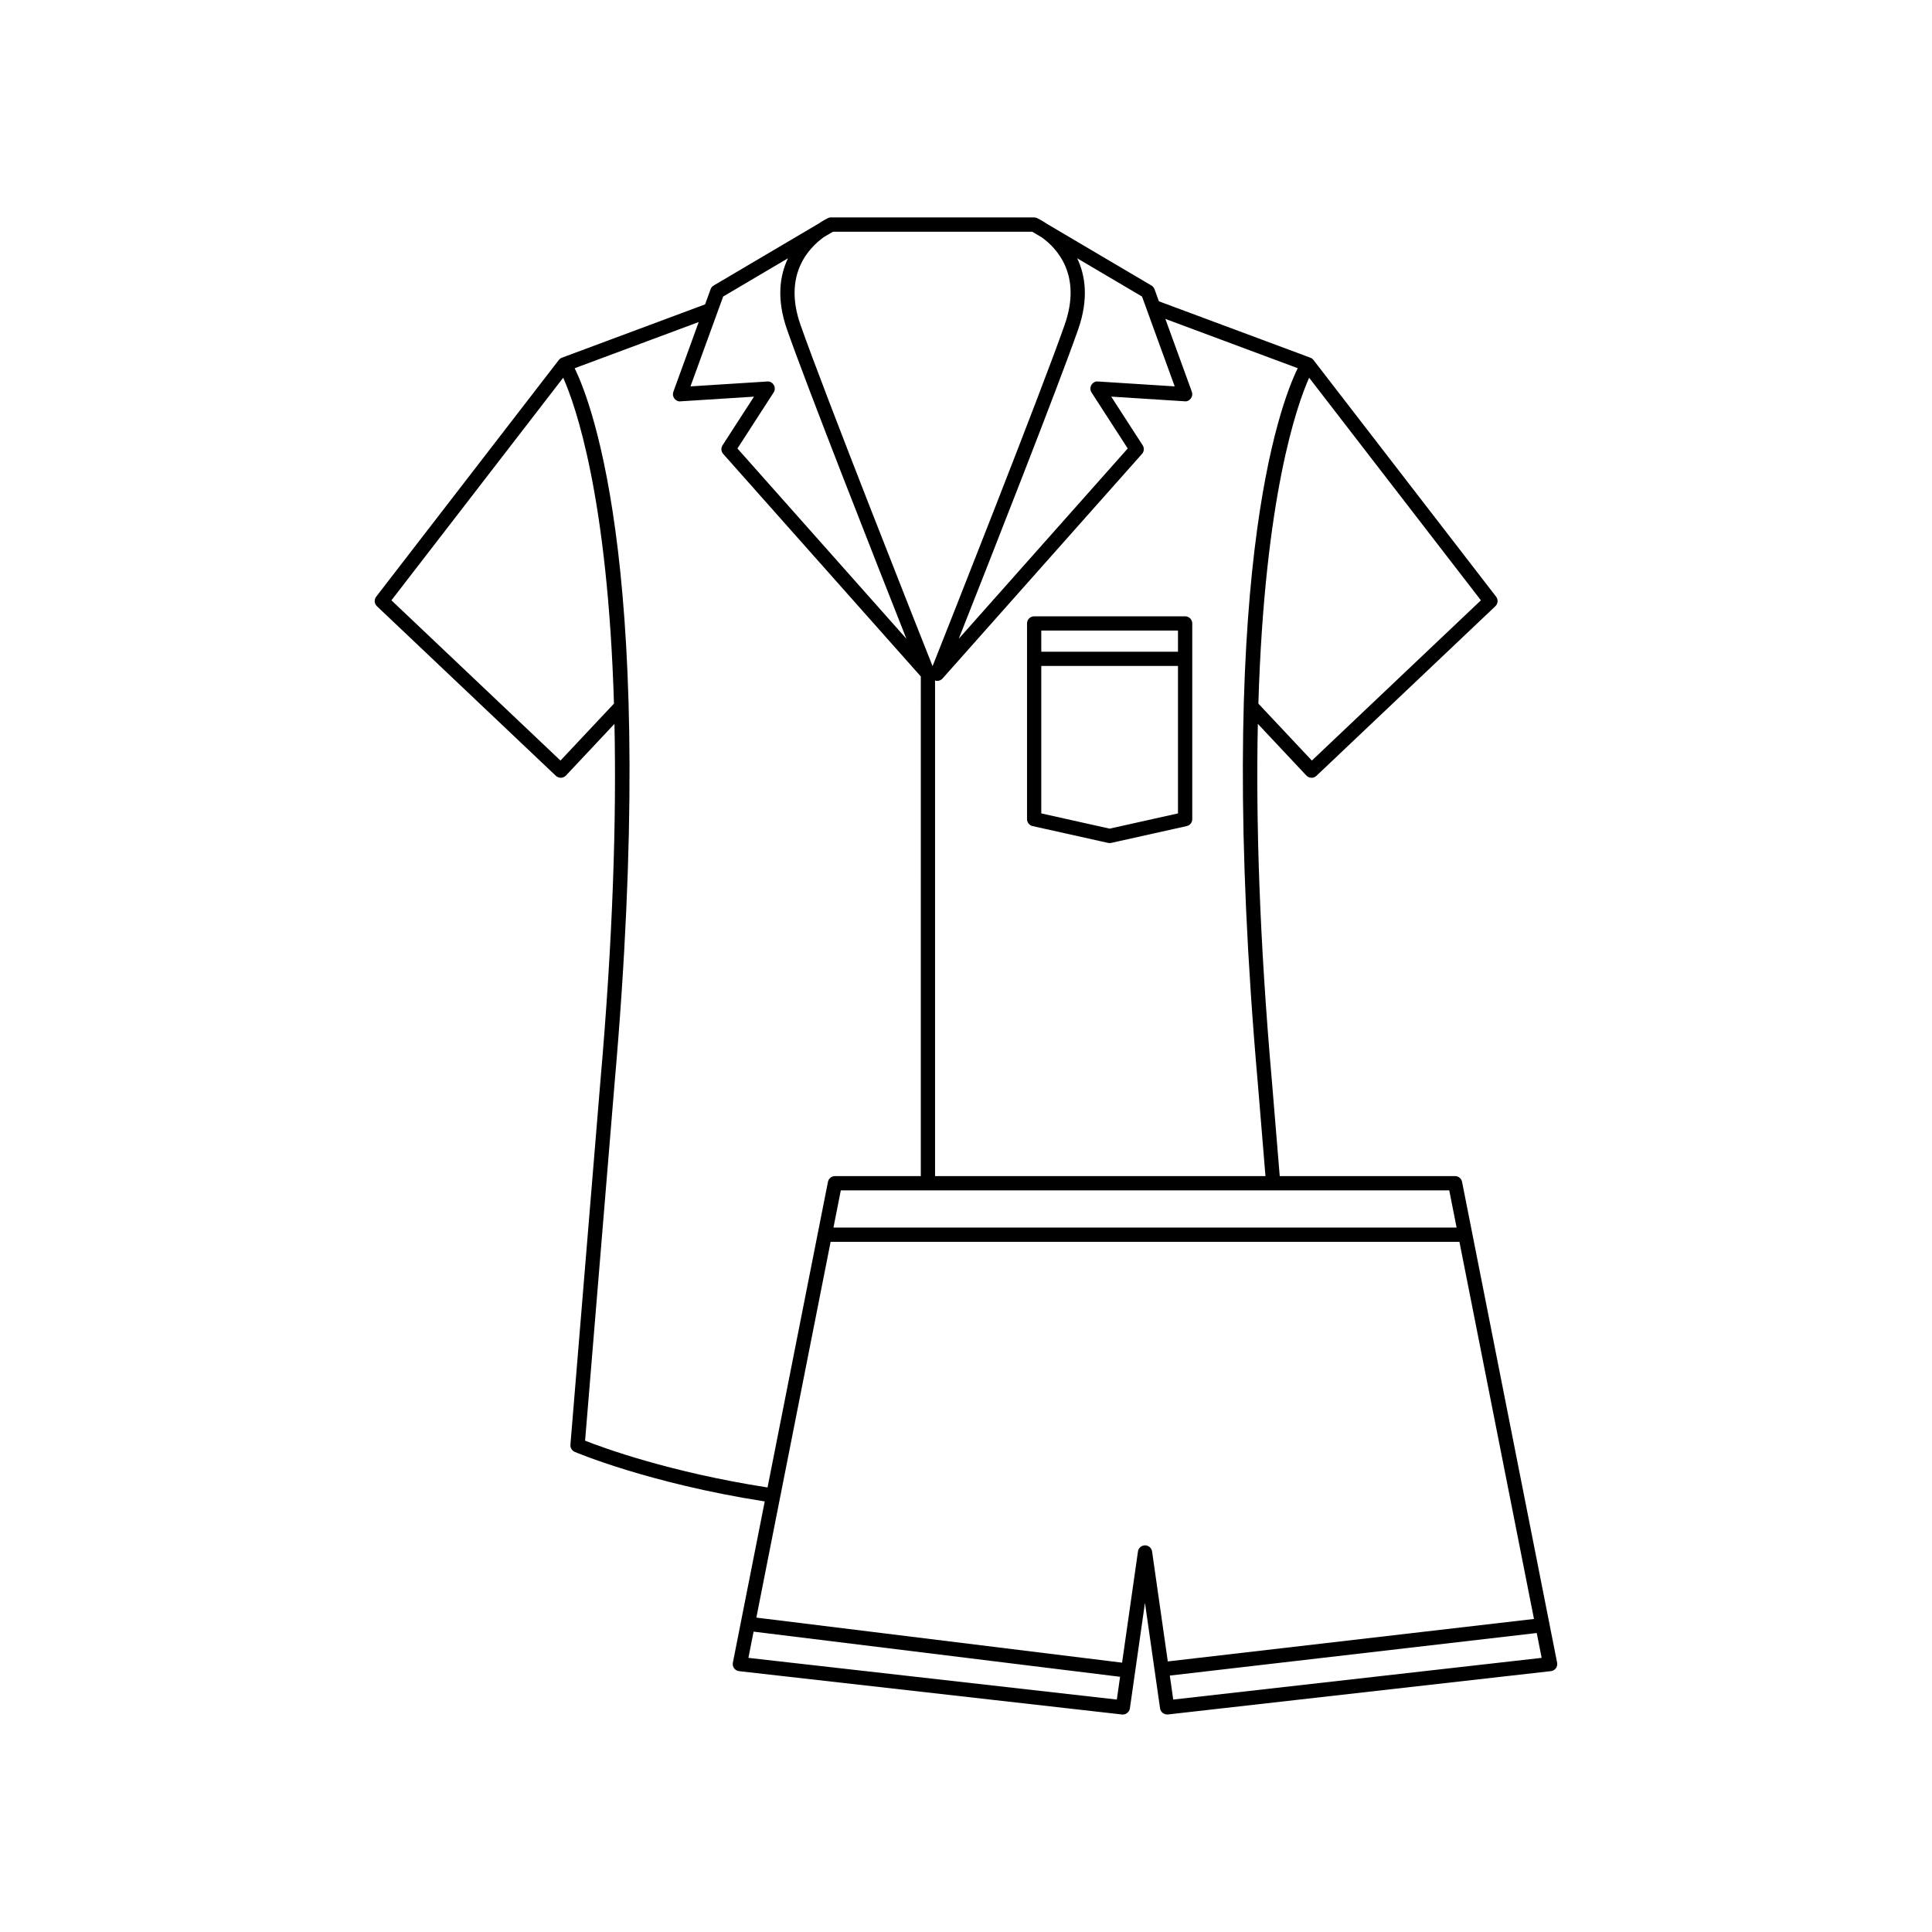 <?xml version="1.0" encoding="UTF-8"?>
<!-- Uploaded to: SVG Repo, www.svgrepo.com, Generator: SVG Repo Mixer Tools -->
<svg fill="#000000" width="800px" height="800px" version="1.1" viewBox="144 144 512 512" xmlns="http://www.w3.org/2000/svg">
 <path d="m441.58 598.37c-0.07 0-0.141-0.004-0.215-0.012l-101.5-11.484c-0.004 0-0.004-0.004-0.008-0.004-0.496-0.055-0.922-0.301-1.223-0.656 0 0-0.004 0-0.004-0.004h-0.004c-0.008-0.012-0.016-0.023-0.023-0.035-0.004 0-0.004 0-0.004-0.004-0.004 0-0.004-0.004-0.008-0.012-0.004-0.004-0.008-0.012-0.012-0.016h-0.004c0-0.004 0-0.004-0.004-0.004-0.285-0.375-0.43-0.855-0.375-1.359 0.008-0.059 0.016-0.117 0.027-0.176l8.441-42.707c-30.82-4.812-50.168-13.059-50.363-13.141-0.746-0.324-1.199-1.082-1.133-1.895l7.902-95.816c3.398-38.66 4.301-69.992 3.769-95.211l-12.855 13.688c-0.344 0.363-0.82 0.582-1.324 0.594-0.449 0.012-0.988-0.176-1.352-0.516l-47.418-44.945c-0.703-0.668-0.789-1.762-0.195-2.527l48.402-62.727c0.215-0.277 0.504-0.492 0.836-0.613l37.922-14.121 1.461-4.016c0.148-0.414 0.438-0.758 0.816-0.984l27.715-16.355c1.277-0.871 2.242-1.352 2.523-1.484 0.156-0.078 0.324-0.137 0.496-0.168 0.129-0.031 0.277-0.051 0.387-0.035h53.766c0.16 0.004 0.258 0.004 0.383 0.035 0.176 0.031 0.344 0.09 0.5 0.168 0.285 0.137 1.25 0.621 2.523 1.484l27.719 16.355c0.379 0.227 0.668 0.57 0.816 0.984l1.164 3.199 40.121 14.938c0.328 0.121 0.621 0.34 0.836 0.613l48.402 62.727c0.594 0.766 0.508 1.859-0.195 2.527l-47.414 44.945c-0.363 0.344-0.828 0.535-1.352 0.516-0.5-0.016-0.98-0.23-1.324-0.594l-12.855-13.688c-0.531 25.215 0.367 56.551 3.769 95.203l2.031 24.641h46.469c0.902 0 1.676 0.641 1.852 1.523l2.688 13.594c0.004 0.023 0.012 0.055 0.016 0.082l22.484 113.75c0.102 0.516-0.016 1.055-0.328 1.48-0.312 0.422-0.785 0.703-1.312 0.762l-101.5 11.484c-0.969 0.094-1.938-0.602-2.082-1.613l-1.434-10.008c-0.008-0.043-0.016-0.09-0.02-0.133 0-0.012-0.004-0.02-0.004-0.031l-2.543-17.797-3.996 27.965c-0.043 0.32-0.168 0.613-0.355 0.859 0 0.004-0.004 0.004-0.004 0.004l-0.004 0.004c-0.004 0-0.004 0-0.004 0.004h-0.004c-0.004 0-0.004 0.004-0.004 0.004h-0.004c0.004 0 0.012 0-0.004 0.004l-0.004 0.004h-0.004c-0.004 0.004-0.004 0.012-0.008 0.012-0.07 0.09-0.145 0.168-0.227 0.242l-0.004 0.004c-0.004 0-0.004 0.004-0.004 0.004h-0.004-0.004v0.004h-0.004-0.004l-0.004 0.004h-0.004c-0.004 0-0.004 0.004-0.004 0.004h-0.004c-0.301 0.305-0.734 0.477-1.199 0.477zm12.434-10.324 0.906 6.356 97.637-11.051-1.305-6.586zm-111.68-4.695 97.637 11.051 0.863-6.035-97.125-11.965zm2.109-10.668 96.922 11.941 4.207-29.465c0.133-0.93 0.93-1.625 1.871-1.625s1.738 0.695 1.871 1.625l4.164 29.141 97.043-11.258-19.758-99.945h-166.64l-13.352 67.559c-0.004 0.035-0.012 0.062-0.02 0.094zm-45.387-46.887c4.699 1.855 22.367 8.359 48.352 12.398l16.008-80.988c0.176-0.887 0.949-1.523 1.852-1.523h22.754l0.004-132.41-52.371-58.98c-0.562-0.637-0.637-1.57-0.176-2.277l8.336-12.898-19.473 1.238c-0.613 0.098-1.25-0.242-1.633-0.754s-0.48-1.176-0.262-1.777l6.723-18.484-32.879 12.242c4.746 9.703 22.332 55.883 10.555 189.8zm65.82-56.477h165.14l-1.949-9.859h-46.633-0.043-114.57zm26.926-13.637h87.559l-2.004-24.316c-11.777-133.91 5.805-180.09 10.555-189.79l-35.078-13.059 7.019 19.301c0.215 0.602 0.117 1.266-0.262 1.777-0.383 0.508-0.996 0.848-1.633 0.754l-19.473-1.238 8.336 12.898c0.461 0.707 0.387 1.645-0.176 2.277l-52.852 59.516c-0.508 0.574-1.297 0.773-1.992 0.543zm-144.07-152.59 44.801 42.465 14.012-14.918c0.051-0.055 0.105-0.102 0.164-0.152-1.652-54.867-10.203-79.07-13.453-86.387zm229.75 27.395c0.055 0.043 0.109 0.098 0.164 0.152l14.012 14.918 44.797-42.465-45.52-58.992c-3.25 7.316-11.801 31.523-13.453 86.387zm-115.13-123.67c-4.055 2.898-10.855 10.012-6.223 23.242 6.309 18.031 31.094 80.605 35.012 90.48 3.918-9.875 28.703-72.449 35.012-90.48 4.598-13.137-1.988-20.207-6.066-23.148l-2.547-1.5h-52.797zm-22.926 56.035 44.781 50.43c-8.117-20.52-26.344-66.832-31.645-81.973-2.828-8.082-1.93-14.281 0.266-18.867l-17.184 10.145-1.52 4.172c-0.004 0.02-0.012 0.035-0.016 0.051l-7.125 19.586 20.332-1.293c0.684-0.109 1.391 0.316 1.75 0.93 0.359 0.613 0.344 1.383-0.043 1.977zm90.031-50.41c2.199 4.586 3.094 10.785 0.266 18.867-5.301 15.141-23.527 61.449-31.645 81.973l44.781-50.43-9.59-14.844c-0.387-0.594-0.402-1.363-0.043-1.977 0.363-0.613 1.043-1.027 1.75-0.93l20.328 1.293-7.418-20.395c-0.008-0.023-0.016-0.043-0.023-0.07l-1.219-3.348zm8.609 154.98c-0.137 0-0.277-0.016-0.41-0.043l-20.004-4.457c-0.863-0.191-1.48-0.961-1.48-1.844v-51.855c0-1.043 0.848-1.891 1.891-1.891h40.008c1.043 0 1.891 0.848 1.891 1.891v51.855c0 0.887-0.613 1.652-1.48 1.844l-20.004 4.457c-0.137 0.027-0.273 0.043-0.41 0.043zm-18.117-7.863 18.117 4.039 18.113-4.039v-39.07h-36.23zm0-42.848h36.227v-5.606l-36.227 0.004z"/>
</svg>